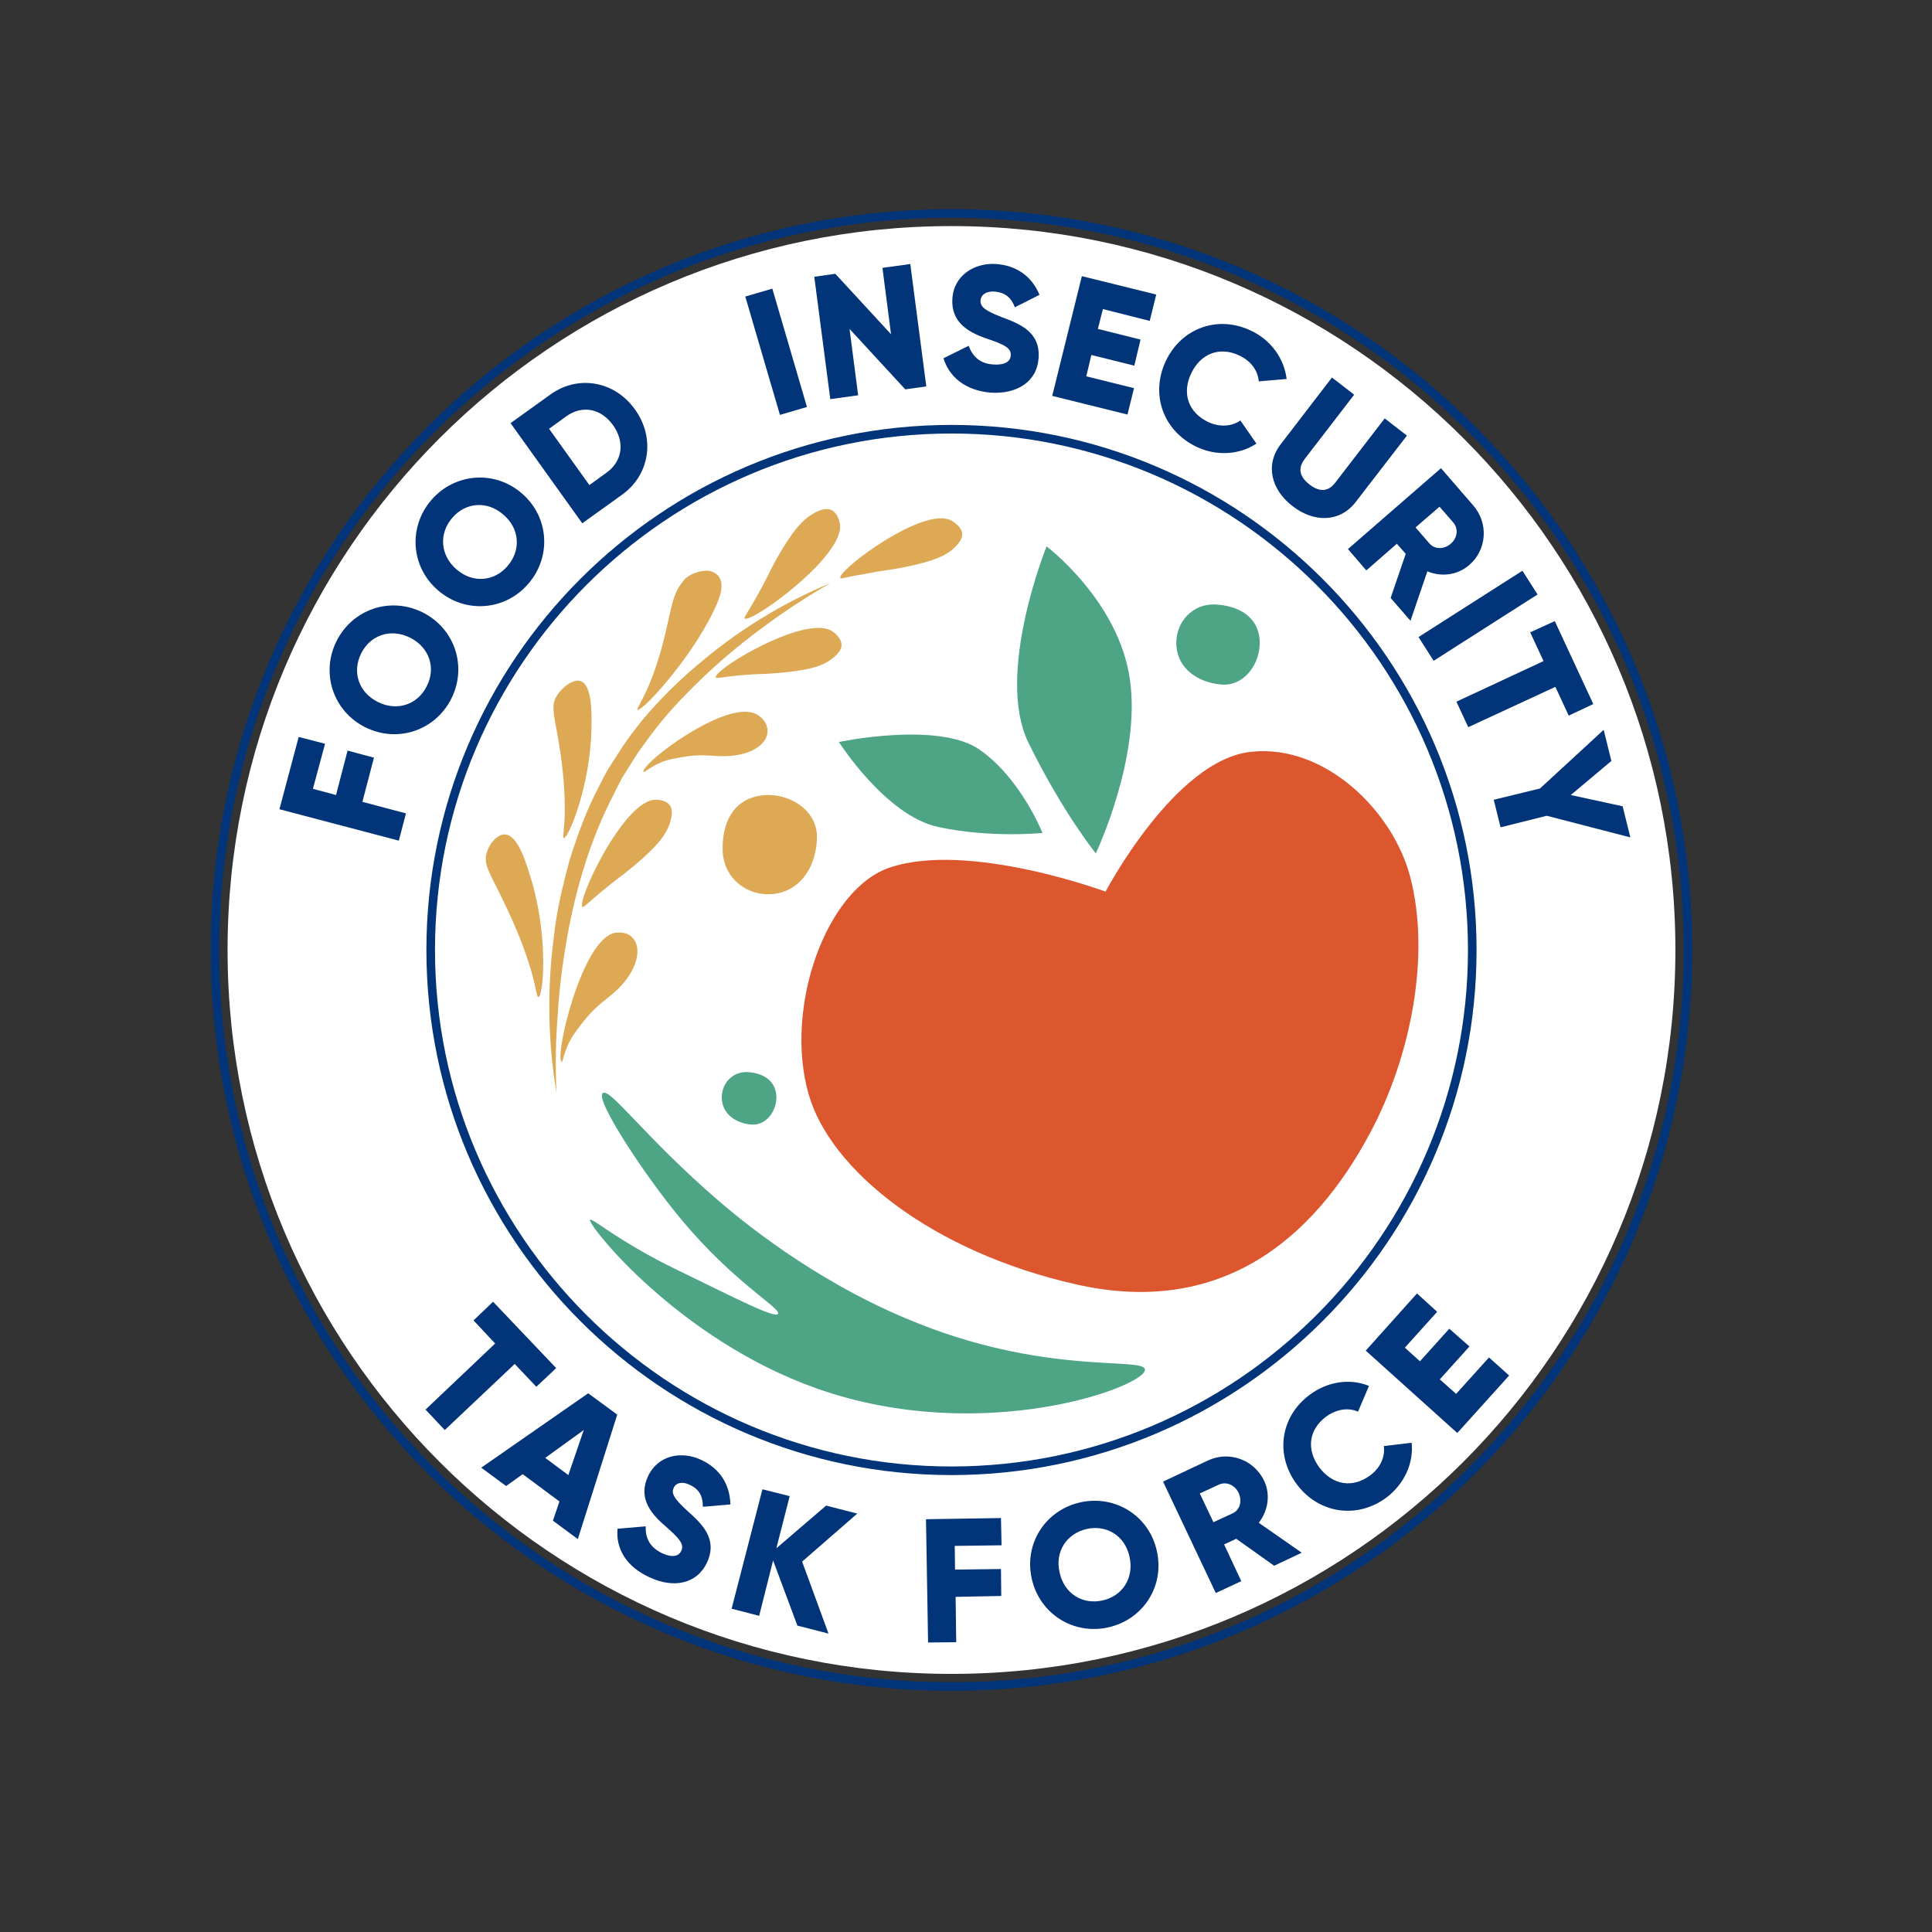 <?xml version="1.0" encoding="UTF-8"?> <svg xmlns="http://www.w3.org/2000/svg" xmlns:xlink="http://www.w3.org/1999/xlink" version="1.1" id="layer" x="0px" y="0px" viewBox="0 0 652 652" style="enable-background:new 0 0 652 652;" xml:space="preserve"><rect x="0" y="0" width="652" height="652" fill="#333333" stroke="none"/> <style type="text/css"> .st0{fill:#FFFFFF;} .st1{fill:#DDA954;} .st2{fill:#DC562E;} .st3{fill:#4EA586;} .st4{fill:#023479;} </style> <g> <path class="st0" d="M321.1,564.9c134.9,0,244.3-109.4,244.3-244.3c0-134.9-109.4-244.3-244.3-244.3S76.8,185.7,76.8,320.6 C76.8,455.6,186.2,564.9,321.1,564.9"></path> </g> <g> <path class="st1" d="M215.2,239.6L215.2,239.6c-0.6,0,1-2.1,3.6-7.9c3.8-8.9,5.6-17.3,6.6-21.7c1.8-8.4,2.5-10.6,5.3-14.1 c1.7-2.1,5.2-3.3,7.7-3.3c0.7,0,1.3,0.1,1.8,0.3c4,1.4,4,5.5,1.9,10.5C234.8,220.6,217.3,239.6,215.2,239.6"></path> <path class="st1" d="M190.3,282.8C190.3,282.8,190.3,282.8,190.3,282.8c-0.6-0.1,0.2-2.3,0.3-8.9c0.1-10-1.3-18.9-2.1-23.8 c-1.5-9-2.8-12-0.4-15.6c1.6-2.4,4.6-4.8,6.9-4.8c0.2,0,0.4,0,0.6,0.1c4.2,0.8,4.1,10.4,4,15.9 C199.3,264.9,191.9,282.8,190.3,282.8"></path> <path class="st1" d="M283.9,195.2c-0.2,0-0.3,0-0.3-0.1c-1.2-2.1,22.4-20.2,34-20.2c1.4,0,2.7,0.3,3.7,0.9c0.6,0.4,3.1,1.9,3.4,4.2 c0.1,0.8,0,2.5-3,5.2c-2.4,2.1-5.9,4.1-16.9,6.3c-5.7,1.1-6,0.8-13,2.2C286.2,194.6,284.5,195.2,283.9,195.2"></path> <path class="st1" d="M251.7,208.8c-0.2,0-0.3,0-0.4-0.1c-0.3-0.3,0.5-1.1,4.2-7.6c3.7-6.6,3.5-6.9,6.5-12.4 c5.9-10.4,9.1-13.3,12-15.1c2.4-1.5,4-1.8,5-1.8c0.6,0,1,0.1,1.3,0.2c2.3,0.9,2.9,3.7,3.1,4.5C285.8,186.7,255.8,208.8,251.7,208.8 "></path> <path class="st1" d="M181.7,336.5c-0.6,0-0.6-2.4-2.5-9.1c-3-10.2-7.3-19.1-9.6-23.9c-4.3-9-6.6-11.8-5.3-15.9c0.9-2.9,3.4-6,6-6 c0,0,0.1,0,0.1,0c4.5,0.2,7.3,10,9,15.6C185.2,316.9,183.3,336.4,181.7,336.5L181.7,336.5"></path> <path class="st1" d="M196.7,306.1c0,0-0.1,0-0.1,0c-2.3-1.5,13.9-36.2,24.6-36.2c0.1,0,0.1,0,0.2,0c0.7,0,3.6,0.1,4.8,2.1 c0.4,0.7,1.1,2.3-0.3,6.3c-1.2,3.1-3.3,6.7-12.2,14.1c-4.6,3.8-4.9,3.7-10.6,8.4C198.1,305,197.1,306.1,196.7,306.1"></path> <path class="st1" d="M189.6,358.4C189.6,358.4,189.5,358.4,189.6,358.4c-2.7-1.1,6.7-41.7,18-43.6c0.3,0,0.8-0.1,1.5-0.1 c1.3,0,3.1,0.3,4.5,1.9c3.3,3.7,1.5,12.4-8.3,20c-5.6,4.3-7.4,6.8-10.6,11C190.4,353.2,190,358.4,189.6,358.4"></path> <path class="st1" d="M217.2,260.6C217.2,260.6,217.2,260.6,217.2,260.6c-1.4-2.2,22.1-20.4,34.2-20.4c1.5,0,2.9,0.3,4,0.9 c0.7,0.4,3.3,2,3.6,5.1c0.5,4.4-4.9,9-15,9c-0.8,0-1.7,0-2.6-0.1c-1.7-0.1-3.1-0.2-4.4-0.2c-3.9,0-6.3,0.5-10,1.2 C221,257.3,217.8,260.6,217.2,260.6"></path> <path class="st1" d="M242,228.8c-0.3,0-0.4-0.1-0.4-0.2c-0.9-2.2,22.5-16.7,34.6-16.7c2,0,3.7,0.4,4.9,1.3c0.6,0.4,2.9,2.2,2.9,4.5 c0,0.8-0.3,2.5-3.6,4.9c-2.6,1.9-6.3,3.5-17.5,4.5c-5.8,0.5-6,0.2-13.2,0.8C244.7,228.4,242.8,228.8,242,228.8"></path> <path class="st1" d="M280.2,196.8c-7.6,4.4-14.9,9.1-21.9,14.3c-7,5.1-13.7,10.6-20,16.5c-6.2,5.9-12.3,12.1-17.5,18.9 c-2.5,3.4-5.2,6.8-7.4,10.5l-3.4,5.4c-1,1.9-2,3.8-2.9,5.7c-7.9,15.2-12.8,31.8-15.8,48.8c-1.5,8.5-2.6,17.1-3.1,25.8 c-0.7,8.7-0.8,17.4-0.4,26.1c-2.9-17.3-3.2-35-0.9-52.5c0.9-8.8,3-17.4,5.3-26c2.7-8.5,5.7-16.9,9.9-24.8c1-2,2-4,3.1-5.9l3.6-5.6 c2.3-3.8,5.1-7.3,7.8-10.8c5.7-6.8,12-13.1,18.8-18.8C248.9,212.8,264.1,203.5,280.2,196.8"></path> <path class="st2" d="M373.1,300.9c0,0-45.9-17-72.6-8.2c-21.7,7.1-36,47.3-27.6,76.6c7.4,25.8,41.9,53.3,90.5,64.2 c47.7,10.7,79.3-14.1,99.1-51.4c13.8-25.9,20.3-60,13.4-86.2c-5.8-22.2-28.7-44.8-53.6-42.2C396.5,256.3,373.1,300.9,373.1,300.9"></path> <path class="st3" d="M353.2,184.4c0,0-17.5,43.1-6.1,66.3c11.4,23.3,22.7,37.3,22.7,37.3s15.4-32.3,11.5-58.8 C377.5,202.7,353.2,184.4,353.2,184.4"></path> <path class="st3" d="M283.1,250.4c0,0,33.6-7.1,47.5,2.6c14,9.8,21.2,28.1,21.2,28.1s-17.4,1.8-35.1-2 C299,275.4,283.1,250.4,283.1,250.4"></path> <path class="st3" d="M386.4,462.2c0.3,5.7-54.8,26.1-110.7,6.4c-47-16.6-77.6-55.5-76.6-57c0.5-0.8,10.1,7.6,29.1,16.8 c21,10.2,33.7,16.8,34.4,14.9c0.7-2-15-10.5-32.8-31.9c-12.4-14.9-29.1-40.4-26.4-42.5c2.5-1.9,14.1,14.8,39.3,36.5 c7.1,6.1,31.2,26.2,63.2,39.6C352.2,464.6,386.1,457.7,386.4,462.2"></path> <path class="st3" d="M425.1,216c0.5,7.8-5.2,15.8-13.1,15c-7.7-0.7-14.5-5.3-15-13.1c-0.5-7.8,5.4-14.3,13.2-13.9 C418.2,204.4,424.6,208.3,425.1,216"></path> <path class="st3" d="M262,369.7c0.3,5.1-3.4,10.3-8.6,9.8c-5.1-0.5-9.5-3.5-9.8-8.6c-0.3-5.1,3.5-9.3,8.6-9.1 C257.5,362.1,261.6,364.6,262,369.7"></path> <path class="st1" d="M256.6,268.5c9.1-1.4,19.2,4.6,19.1,14c-0.1,9.2-4.9,17.7-14,19.1c-9.1,1.4-17.4-5-17.8-14.2 C243.5,277.8,247.4,269.9,256.6,268.5"></path> <polygon class="st4" points="105.6,266.2 113.4,268.3 117.3,253.3 126.2,255.7 122.3,270.6 137,274.5 134.6,283.7 94.3,273.1 100.8,248.7 109.7,251 "></polygon> <path class="st4" d="M123.2,245.4c-10.9-5.5-15-18.4-9.6-29.1c5.4-10.7,18.1-15.1,29.1-9.6c10.9,5.5,15,18.4,9.6,29.1 C146.9,246.5,134.2,250.9,123.2,245.4 M138.4,215.2c-6.6-3.3-13.5-0.8-16.5,5.3c-3.1,6.1-1,13.1,5.6,16.4 c6.6,3.3,13.5,0.8,16.5-5.3C147.1,225.6,145.1,218.6,138.4,215.2"></path> <path class="st4" d="M147.8,199.2c-9.3-8-10-21.5-2.2-30.5c7.8-9,21.3-10.2,30.5-2.2c9.3,8,10,21.5,2.2,30.5 C170.5,206.1,157,207.2,147.8,199.2 M169.9,173.7c-5.6-4.9-12.9-4.1-17.3,1.1c-4.4,5.1-4.2,12.4,1.4,17.3 c5.6,4.9,12.9,4.1,17.3-1.1C175.8,185.8,175.5,178.5,169.9,173.7"></path> <path class="st4" d="M214.3,138.2c6.9,9.6,5,22-4.3,28.7l-13.5,9.7l-24.2-33.8l13.5-9.7C195.1,126.4,207.5,128.6,214.3,138.2 M206.9,143.5c-4.2-5.8-10.5-6.8-15.8-3l-5.8,4.2l13.6,19l5.8-4.2C210,155.7,211,149.3,206.9,143.5"></path> <rect x="257.1" y="97.8" transform="matrix(0.96 -0.281 0.281 0.96 -22.779 78.434)" class="st4" width="9.5" height="41.6"></rect> <polygon class="st4" points="307.2,89.1 312.6,130.4 305.5,131.4 286.7,111 289.6,133.4 280.2,134.7 274.8,93.4 281.9,92.4 300.7,112.8 297.8,90.4 "></polygon> <path class="st4" d="M318.4,120.9l8.5-4.2c1.3,3.5,3.7,6,8.3,6.3c4.5,0.3,5.8-1.4,5.9-3c0.2-2.6-2.1-3.7-8.3-5.8 c-6.1-2.1-11.9-5.5-11.4-13.4c0.5-8,7.6-12.2,14.8-11.7c6.8,0.5,12,4.1,14.6,10.4l-8.3,4.2c-1.2-3.1-3.1-5-6.9-5.3 c-3-0.2-4.5,1.2-4.7,2.9c-0.1,1.9,0.8,3.3,7.1,5.7c6.2,2.3,13.1,5,12.5,13.8c-0.5,8-7.3,12.3-16.3,11.7 C325.6,131.7,320.3,127.1,318.4,120.9"></path> <polygon class="st4" points="382.7,131 380.5,139.9 355.1,133.6 365.1,93.2 390.2,99.4 388,108.3 372.2,104.3 370.5,111 384.9,114.6 382.8,123.4 368.3,119.8 366.6,127 "></polygon> <path class="st4" d="M393.4,121.9c5.2-11.1,17.5-15.7,28.8-10.3c6.8,3.2,11.2,9.5,12,16.3l-9.4,0.8c-0.3-3.7-2.7-6.9-6.5-8.7 c-6.7-3.2-13.1-0.7-16.3,6c-3.2,6.7-1,13.2,5.7,16.4c3.8,1.8,7.9,1.6,10.9-0.5l5.4,7.8c-5.7,3.8-13.4,4.3-20.2,1.1 C392.4,145.3,388.2,133,393.4,121.9"></path> <path class="st4" d="M432.3,149.8l17.2-22.4l7.5,5.8l-16.7,21.7c-1.9,2.5-2.4,5.5,1.6,8.6c4,3.1,6.8,1.9,8.7-0.6l16.7-21.7l7.5,5.8 l-17.2,22.3c-5.4,7.1-14.2,7.1-21.4,1.5C429,165.3,426.8,156.8,432.3,149.8"></path> <path class="st4" d="M474.4,186.9l-3-3.4l-10.3,9l-6.2-7.2l31.4-27.3l10.9,12.6c5.2,6,4.6,15-1.4,20.1c-3.9,3.4-9.4,4.1-14.1,2.1 l-5.7,16.7l-6.7-7.7L474.4,186.9z M477.7,178l4.7,5.4c1.7,2,4.9,2.1,7.2,0.1c2.3-2,2.6-5.1,0.9-7.1l-4.7-5.4L477.7,178z"></path> <rect x="477.9" y="202.7" transform="matrix(0.843 -0.538 0.538 0.843 -33.216 301.227)" class="st4" width="41.6" height="9.5"></rect> <polygon class="st4" points="529.4,241.5 524.9,231.8 495.5,245.4 491.5,236.8 520.9,223.1 516.4,213.4 524.7,209.6 537.7,237.6 "></polygon> <polygon class="st4" points="522,275.3 506.4,279.2 504.1,269.9 519.7,266.1 541.2,246.3 543.8,256.8 530.1,268.3 547.6,272.1 550.2,282.6 "></polygon> <polygon class="st4" points="181,468 173.7,460.3 150.1,482.6 143.6,475.7 167.1,453.4 159.8,445.6 166.4,439.3 187.7,461.7 "></polygon> <path class="st4" d="M188.8,506.7l-12.4-9.2l-5.6,4l-8.4-6.2l36.1-25.1l9.8,7.2L195,519.4l-8.4-6.2L188.8,506.7z M191.8,497.8 l5.2-15.2l-13,9.4L191.8,497.8z"></path> <path class="st4" d="M208.4,515.9l9.5-0.8c-0.1,3.8,1.2,6.9,5.4,9c4.1,1.9,5.9,0.8,6.6-0.7c1.1-2.3-0.6-4.2-5.5-8.5 c-4.9-4.2-9.1-9.5-5.7-16.7c3.4-7.3,11.5-8.6,18-5.5c6.2,2.9,9.6,8.2,9.8,15l-9.3,0.8c0-3.3-1-5.8-4.4-7.4 c-2.7-1.3-4.7-0.6-5.4,0.9c-0.8,1.7-0.5,3.3,4.6,7.9c4.9,4.4,10.3,9.4,6.6,17.4c-3.4,7.3-11.3,8.8-19.4,5 C211.1,528.6,207.8,522.4,208.4,515.9"></path> <polygon class="st4" points="269.1,548.6 260.9,526.6 256.2,545.3 246.9,542.9 257.3,502.6 266.5,504.9 262,522.5 278.8,508.1 289.3,510.8 270.7,527 279.6,551.3 "></polygon> <polygon class="st4" points="322.2,521.7 322.3,529.7 337.8,529.5 337.9,538.6 322.5,538.9 322.7,554.2 313.2,554.3 312.5,512.7 337.8,512.3 338,521.5 "></polygon> <path class="st4" d="M348.2,532.8c-2.7-12,4.7-23.2,16.4-25.8c11.7-2.6,23.2,4.5,25.8,16.4c2.7,12-4.7,23.2-16.4,25.8 C362.4,551.8,350.9,544.8,348.2,532.8 M381.2,525.4c-1.6-7.3-7.9-10.9-14.5-9.4c-6.6,1.5-10.8,7.5-9.1,14.7 c1.6,7.3,7.9,10.9,14.5,9.4C378.6,538.7,382.8,532.7,381.2,525.4"></path> <path class="st4" d="M417.2,519.3l-4.1,1.9l5.8,12.4l-8.6,4L392.5,500l15.1-7.1c7.2-3.4,15.6-0.3,19,6.8c2.2,4.6,1.4,10.1-1.8,14.2 l14.5,10.1l-9.3,4.4L417.2,519.3z M409.5,513.7l6.5-3c2.4-1.1,3.3-4.1,2-6.9c-1.3-2.7-4.2-3.9-6.6-2.8l-6.5,3L409.5,513.7z"></path> <path class="st4" d="M437.7,501c-7.4-9.8-5.8-22.8,4.3-30.3c6-4.5,13.6-5.6,20-3l-3.7,8.7c-3.4-1.5-7.4-0.8-10.8,1.7 c-5.9,4.4-6.7,11.2-2.2,17.2c4.5,5.9,11.2,7,17.1,2.6c3.4-2.5,5.1-6.2,4.6-9.9l9.4-1.1c0.7,6.8-2.4,13.8-8.4,18.4 C458,512.8,445.1,510.8,437.7,501"></path> <polygon class="st4" points="502.5,458.1 509.3,464.2 491.8,483.6 460.9,455.8 478.2,436.5 485,442.7 474.1,454.8 479.2,459.4 489.1,448.4 495.9,454.4 485.9,465.5 491.4,470.4 "></polygon> <path class="st4" d="M321.1,570.6c-137.9,0-250-112.2-250-250c0-137.8,112.1-250,250-250s250,112.1,250,250 C571.1,458.5,459,570.6,321.1,570.6 M321.1,73.5C184.8,73.5,74,184.4,74,320.6c0,136.3,110.9,247.1,247.1,247.1 s247.1-110.9,247.1-247.1C568.2,184.4,457.4,73.5,321.1,73.5"></path> <path class="st4" d="M321.1,497.8c-97.7,0-177.2-79.5-177.2-177.2c0-97.7,79.5-177.2,177.2-177.2c97.7,0,177.2,79.5,177.2,177.2 C498.3,418.3,418.8,497.8,321.1,497.8 M321.1,146.3c-96.1,0-174.3,78.2-174.3,174.3c0,96.1,78.2,174.3,174.3,174.3 s174.3-78.2,174.3-174.3C495.4,224.5,417.2,146.3,321.1,146.3"></path> </g> </svg> 